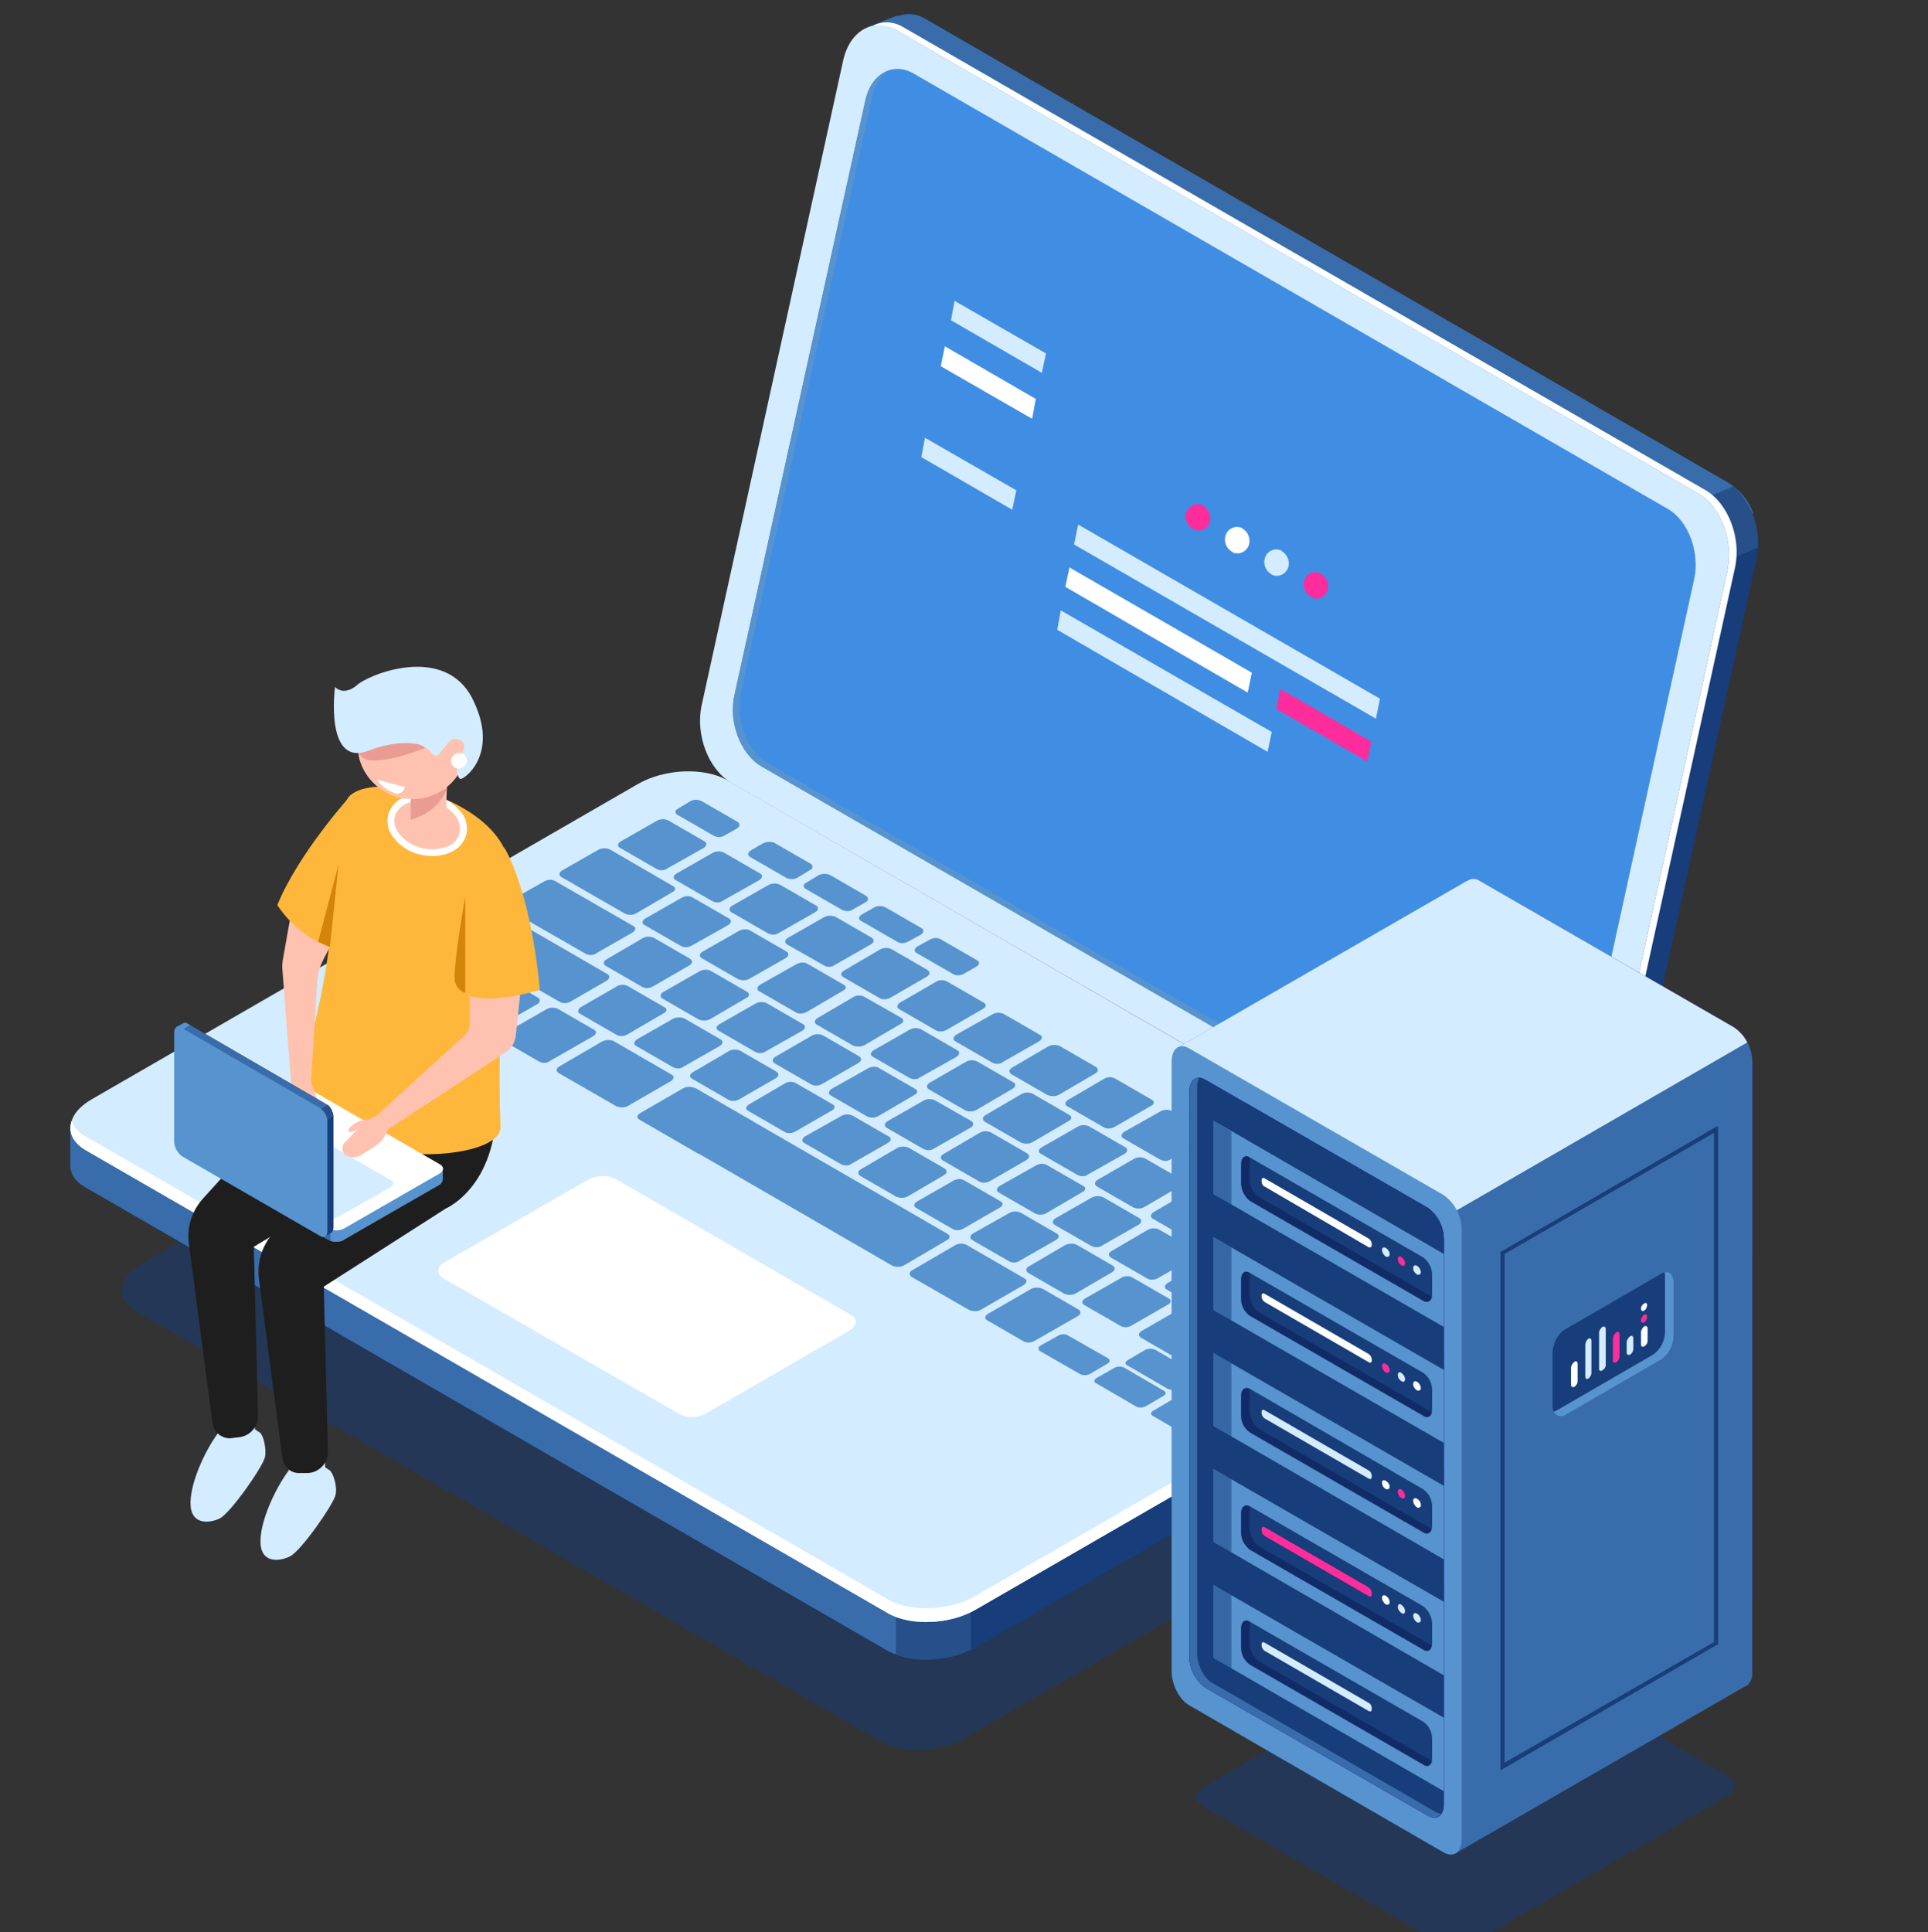 <?xml version="1.0" encoding="utf-8"?>
<!-- Generator: Adobe Illustrator 22.0.1, SVG Export Plug-In . SVG Version: 6.00 Build 0)  -->
<svg version="1.1" id="Capa_1" xmlns="http://www.w3.org/2000/svg" xmlns:xlink="http://www.w3.org/1999/xlink" x="0px" y="0px"
	 viewBox="0 0 377.5 378.3" style="enable-background:new 0 0 377.5 378.3;" xml:space="preserve">
<rect x="0" y="0" width="377.5" height="378.3" fill="#333333" stroke="none"/>
<style type="text/css">
	.st0{opacity:0;fill:#FFFFFF;}
	.st1{fill:#5793CE;}
	.st2{fill:#FFFFFF;}
	.st3{fill:#FF2C9C;}
	.st4{fill:#D4ECFF;}
	.st5{opacity:0.5;fill:#173D7A;enable-background:new    ;}
	.st6{fill:#173D7A;}
	.st7{fill:#396CAA;}
	.st8{fill:#274F89;}
	.st9{fill:#408DE4;}
	.st10{fill:#1E1E1E;}
	.st11{fill:#FEB73B;}
	.st12{fill:#FFC2B0;}
	.st13{fill:#EA9C92;}
	.st14{fill:#D38509;}
	.st15{fill:url(#SVGID_1_);}
	.st16{fill:url(#SVGID_2_);}
	.st17{fill:url(#SVGID_3_);}
	.st18{opacity:0.3;fill:#06033E;enable-background:new    ;}
</style>
<title>Wordpress</title>
<rect x="-10.1" y="2.9" class="st0" width="378.2" height="378.2"/>
<g>
	<path class="st1" d="M19.6,221.4l-5.8-0.8v7.4l0,0c-0.1,1.7,0.9,3.3,3,4.5l2.8,1.6V221.4z"/>
	<path class="st2" d="M272.1,336.5c0,0.5-0.4,0.6-0.8,0.4c-0.4-0.3-0.7-0.7-0.7-1.2c0-0.5,0.3-0.7,0.7-0.4
		C271.8,335.6,272.1,336,272.1,336.5z"/>
	<path class="st3" d="M275.1,338.3c0,0.4-0.3,0.6-0.7,0.4c-0.4-0.3-0.7-0.8-0.7-1.3c0-0.4,0.3-0.6,0.7-0.4
		C274.8,337.3,275.1,337.8,275.1,338.3z"/>
	<path class="st4" d="M278.2,340c0,0.3-0.2,0.5-0.5,0.5c-0.1,0-0.2,0-0.3-0.1c-0.4-0.3-0.7-0.7-0.7-1.2c0-0.5,0.3-0.7,0.7-0.4
		C277.9,339.1,278.2,339.5,278.2,340z"/>
	<g>
		<path class="st5" d="M172.7,341.1L26.6,256.7c-4.1-2.4-3.6-6.5,1.2-9.3l99.4-57.4c4.8-2.8,12-3.1,16.2-0.7l146.1,84.4
			c4.1,2.4,3.6,6.5-1.2,9.3l-99.5,57.4C184.1,343.2,176.8,343.5,172.7,341.1z"/>
		<path class="st6" d="M338.2,94.4l-157-90.7c-1.6-1-3.5-1.2-5.3-0.6h-0.4l-5.6,2.2l5.1,2.5V8l-27.8,126.3
			c-1.3,5.8,1.2,12.6,5.7,15.2l153.2,88.4l-0.5,6.5l6.2-2.4c2-0.9,3.7-3.1,4.4-6.3l27.7-126.1C345.2,103.7,342.7,96.9,338.2,94.4z"
			/>
		<path class="st7" d="M338.2,94.4l-157-90.7c-1.6-1-3.5-1.2-5.3-0.6h-0.4l-5.6,2.2l5.1,2.5V8l-19,86.5l76.8,59.9l110.5-53.9
			C342.4,98,340.6,95.8,338.2,94.4z"/>
		<path class="st8" d="M332.3,112.3l11.9-5.1c0.3-4.5-1.5-8.9-4.8-12l-18.9,8L332.3,112.3z"/>
		<path class="st4" d="M300.1,243.8l-157-90.6c-4.4-2.6-7-9.4-5.7-15.2l27.7-126.2c1.3-5.8,5.9-8.4,10.4-5.9l157,90.7
			c4.4,2.5,7,9.3,5.7,15.2l-27.7,126.1C309.2,243.7,304.5,246.4,300.1,243.8z"/>
		<path class="st2" d="M334,96L177,5.4c-1.9-1.2-4.2-1.4-6.2-0.3c1.6-0.3,3.3,0,4.7,0.8l157,90.7c4.4,2.5,7,9.3,5.7,15.2
			l-27.7,126.1c-0.5,2.6-2,4.8-4.2,6.2c2.6-0.6,4.8-3,5.7-6.7l27.7-126.2C341,105.4,338.4,98.6,334,96z"/>
		<path class="st2" d="M296.7,235.2L149,150c-4-2.4-6.4-8.6-5.2-13.9l25.6-116.3c1.1-5.3,5.4-7.8,9.5-5.4l147.6,85.2
			c4.1,2.3,6.4,8.6,5.2,13.9l-25.5,116.3C305,235.1,300.8,237.5,296.7,235.2z"/>
		<path class="st9" d="M296.7,235.2L149,150c-4-2.4-6.4-8.6-5.2-13.9l25.6-116.3c1.1-5.3,5.4-7.8,9.5-5.4l147.6,85.2
			c4.1,2.3,6.4,8.6,5.2,13.9l-25.5,116.3C305,235.1,300.8,237.5,296.7,235.2z"/>
		<path class="st1" d="M298,234.6l-147.7-85.2c-4-2.3-6.4-8.5-5.2-13.9l25.6-116.2c0.6-2.7,1.9-4.7,3.7-5.6c-2.4,0.6-4.3,2.7-5,6.1
			l-25.6,116.3c-1.2,5.3,1.2,11.5,5.2,13.9l147.7,85.2c1.8,1.1,4,1.1,5.8,0.2C301,235.7,299.4,235.5,298,234.6z"/>
		<path class="st6" d="M302.3,247.8l-21.5-2.9L142.3,165c-4.5-2.6-12.2-2.3-17.4,0.7l-98.1,56.6l-13-1.7v7.4l0,0
			c-0.1,1.7,0.9,3.3,3,4.5l157,90.7c4.4,2.5,12.2,2.2,17.3-0.7L298,260.7c2.9-1.6,4.4-3.8,4.3-5.8l0,0V247.8z"/>
		<path class="st7" d="M198.2,197.2l-9.9-5.7H80.1l-53.3,30.8l-13-1.7v7.4l0,0c-0.1,1.7,0.9,3.3,3,4.5l157,90.7
			c2.7,1.4,5.8,1.9,8.9,1.6L198.2,197.2z"/>
		<path class="st8" d="M175.4,323.9c4.8,1.6,10.1,1.3,14.7-0.9v-16.4h-14.7V323.9z"/>
		<path class="st4" d="M173.8,315.8l-157-90.6c-4.4-2.6-3.9-7.1,1.2-10l106.9-61.7c5.2-3,12.9-3.3,17.4-0.8l157,90.7
			c4.4,2.6,3.9,7-1.3,10l-106.9,61.7C186,318.1,178.2,318.4,173.8,315.8z"/>
		<path class="st2" d="M298,250.7l-106.9,61.7c-5.1,3-12.9,3.3-17.3,0.7l-157-90.6c-1.3-0.6-2.2-1.7-2.8-3c-0.7,2.1,0.2,4.2,2.8,5.7
			l157,90.6c4.4,2.6,12.2,2.3,17.3-0.7L298,253.4c3.5-2,4.8-4.7,4-7C301.3,248.3,299.8,249.8,298,250.7z"/>
		<path class="st1" d="M83.6,195.2l-7.1-4.1c-0.6-0.4-0.5-0.9,0.1-1.3l8.4-4.9c0.7-0.3,1.5-0.4,2.2-0.1l7.1,4.1
			c0.6,0.4,0.5,0.9-0.1,1.3l-8.4,4.9C85.1,195.5,84.3,195.5,83.6,195.2z"/>
		<path class="st1" d="M94.5,201.5l-7.1-4.1c-0.5-0.3-0.5-0.9,0.2-1.3l8.4-4.8c0.7-0.4,1.5-0.5,2.2-0.1l7.1,4.1
			c0.6,0.3,0.5,0.9-0.1,1.3l-8.4,4.8C96.1,201.8,95.3,201.8,94.5,201.5z"/>
		<path class="st1" d="M105.5,207.8l-7.1-4.1c-0.6-0.3-0.5-0.9,0.2-1.3l8.4-4.8c0.7-0.4,1.5-0.4,2.2-0.1l7.1,4.1
			c0.6,0.3,0.5,0.9-0.2,1.3l-8.4,4.8C107.1,208.2,106.2,208.2,105.5,207.8z"/>
		<path class="st1" d="M120.7,202.6l-7.1-4.1c-0.6-0.3-0.5-0.9,0.1-1.3l7.1-4.1c0.7-0.4,1.5-0.4,2.2,0l7.1,4.1
			c0.6,0.3,0.5,0.9-0.2,1.2l-7,4.1C122.2,202.9,121.4,203,120.7,202.6z"/>
		<path class="st1" d="M131.7,208.9l-7.1-4.1c-0.6-0.3-0.5-0.9,0.1-1.3l7-4c0.7-0.4,1.6-0.4,2.3-0.1l7.1,4.1
			c0.5,0.3,0.5,0.9-0.2,1.3l-7,4C133.3,209.3,132.4,209.3,131.7,208.9z"/>
		<path class="st1" d="M142.6,215.3l-7.1-4.1c-0.6-0.4-0.5-0.9,0.2-1.3l7-4.1c0.7-0.4,1.5-0.4,2.2-0.1l7.1,4.1
			c0.6,0.4,0.5,0.9-0.1,1.3l-7.1,4.1C144.1,215.6,143.3,215.7,142.6,215.3z"/>
		<path class="st1" d="M153.6,221.6l-7.1-4.1c-0.6-0.3-0.5-0.9,0.2-1.3l7-4.1c0.7-0.4,1.5-0.4,2.2,0l7.1,4.1
			c0.6,0.3,0.5,0.9-0.1,1.2l-7.1,4.1C155.1,221.9,154.3,222,153.6,221.6z"/>
		<path class="st1" d="M164.6,227.9l-7.1-4.1c-0.6-0.3-0.5-0.9,0.1-1.3l7.1-4c0.7-0.4,1.5-0.4,2.2-0.1l7.1,4.1
			c0.6,0.3,0.5,0.9-0.2,1.3l-7,4C166.2,228.3,165.3,228.3,164.6,227.9z"/>
		<path class="st1" d="M175.5,234.3l-7.1-4.1c-0.5-0.4-0.5-0.9,0.2-1.3l7-4.1c0.7-0.4,1.6-0.4,2.3-0.1l7.1,4.1
			c0.5,0.4,0.5,0.9-0.2,1.3l-7,4.1C177.1,234.6,176.3,234.6,175.5,234.3z"/>
		<path class="st1" d="M186.5,240.6l-7.1-4.1c-0.6-0.3-0.5-0.9,0.2-1.3l7-4c0.7-0.4,1.5-0.5,2.2-0.1l7.1,4.1
			c0.6,0.3,0.5,0.9-0.1,1.2l-7.1,4.1C188,240.9,187.2,241,186.5,240.6z"/>
		<path class="st1" d="M197.5,246.9l-7.1-4.1c-0.6-0.3-0.5-0.9,0.1-1.3l7.1-4c0.7-0.4,1.5-0.4,2.2-0.1l7.1,4.1
			c0.6,0.3,0.5,0.9-0.2,1.3l-7,4C199.1,247.3,198.2,247.3,197.5,246.9z"/>
		<path class="st1" d="M208.4,253.3l-7.1-4.1c-0.5-0.4-0.5-0.9,0.2-1.3l7-4.1c0.7-0.4,1.6-0.4,2.3-0.1l7.1,4.1
			c0.5,0.4,0.5,0.9-0.2,1.3l-7,4.1C210,253.6,209.2,253.6,208.4,253.3z"/>
		<path class="st1" d="M219.4,259.6l-7.1-4.1c-0.6-0.3-0.5-0.9,0.2-1.3l7-4c0.7-0.4,1.5-0.5,2.2-0.1l7.1,4.1
			c0.6,0.3,0.5,0.9-0.1,1.2l-7.1,4.1C220.9,259.9,220.1,260,219.4,259.6z"/>
		<path class="st1" d="M136.8,199.6l-7.1-4.1c-0.5-0.3-0.5-0.9,0.2-1.3l7-4c0.7-0.4,1.6-0.5,2.3-0.1l7.1,4.1
			c0.5,0.3,0.5,0.9-0.2,1.2l-7,4.1C138.4,199.9,137.6,199.9,136.8,199.6z"/>
		<path class="st1" d="M125.7,193.2l-7.1-4.1c-0.6-0.4-0.5-0.9,0.2-1.3l7-4.1c0.7-0.4,1.5-0.4,2.2-0.1l7.1,4.1
			c0.6,0.4,0.5,0.9-0.1,1.3l-7.1,4.1C127.2,193.5,126.4,193.6,125.7,193.2z"/>
		<path class="st1" d="M114.6,186.7l-15.3-8.8c-0.6-0.3-0.5-0.9,0.1-1.3l7.1-4c0.7-0.4,1.5-0.5,2.2-0.1l15.3,8.8
			c0.6,0.3,0.5,0.9-0.2,1.3l-7,4C116.2,187.1,115.3,187.1,114.6,186.7z"/>
		<path class="st1" d="M122.4,178.9l-12.5-7.2c-0.5-0.3-0.5-0.9,0.2-1.3l7-4c0.7-0.4,1.6-0.4,2.3-0.1l12.4,7.2
			c0.6,0.3,0.5,0.9-0.2,1.2l-7,4.1C123.9,179.2,123.1,179.2,122.4,178.9z"/>
		<path class="st1" d="M147.8,205.9l-7.1-4.1c-0.6-0.3-0.5-0.9,0.2-1.3l7-4c0.7-0.4,1.5-0.4,2.2-0.1l7.1,4.1
			c0.6,0.3,0.5,0.9-0.1,1.3l-7.1,4C149.4,206.3,148.5,206.3,147.8,205.9z"/>
		<path class="st1" d="M158.8,212.3l-7.1-4.1c-0.6-0.4-0.5-0.9,0.1-1.3l7.1-4.1c0.7-0.4,1.5-0.4,2.2-0.1l7.1,4.1
			c0.6,0.4,0.5,0.9-0.1,1.3l-7.1,4.1C160.3,212.6,159.5,212.7,158.8,212.3z"/>
		<path class="st1" d="M169.8,218.6l-7.1-4.1c-0.6-0.3-0.5-0.9,0.1-1.3l7.1-4c0.7-0.4,1.5-0.5,2.2-0.1l7.1,4.1
			c0.6,0.3,0.5,0.9-0.2,1.2l-7,4.1C171.3,218.9,170.5,218.9,169.8,218.6z"/>
		<path class="st1" d="M180.7,224.9l-7.1-4.1c-0.5-0.3-0.5-0.9,0.2-1.3l7-4c0.7-0.4,1.5-0.4,2.2-0.1l7.2,4.1
			c0.5,0.3,0.5,0.9-0.2,1.3l-7,4C182.3,225.3,181.5,225.3,180.7,224.9z"/>
		<path class="st1" d="M191.7,231.3l-7.1-4.1c-0.6-0.4-0.5-0.9,0.2-1.3l7-4.1c0.7-0.4,1.5-0.4,2.2-0.1l7.1,4.1
			c0.6,0.4,0.5,0.9-0.1,1.3l-7.1,4.1C193.2,231.6,192.4,231.7,191.7,231.3z"/>
		<path class="st1" d="M202.7,237.6l-7.1-4.1c-0.6-0.3-0.5-0.9,0.1-1.3l7.1-4c0.7-0.4,1.5-0.5,2.2-0.1l7.1,4.1
			c0.6,0.3,0.5,0.9-0.2,1.2l-7,4.1C204.2,237.9,203.4,237.9,202.7,237.6z"/>
		<path class="st1" d="M213.6,243.9l-7.1-4.1c-0.5-0.3-0.5-0.9,0.2-1.3l7-4c0.7-0.4,1.6-0.4,2.3-0.1l7.1,4.1
			c0.5,0.3,0.5,0.9-0.2,1.3l-7,4C215.2,244.3,214.4,244.3,213.6,243.9z"/>
		<path class="st1" d="M224.6,250.3l-7.1-4.1c-0.6-0.4-0.5-0.9,0.2-1.3l7-4.1c0.7-0.4,1.5-0.4,2.2-0.1l7.1,4.1
			c0.6,0.4,0.5,0.9-0.1,1.3l-7.1,4.1C226.1,250.6,225.3,250.7,224.6,250.3z"/>
		<path class="st1" d="M235.6,256.6l-7.1-4.1c-0.6-0.3-0.5-0.9,0.1-1.3l7.1-4c0.7-0.4,1.5-0.5,2.2-0.1l7.1,4.1
			c0.6,0.3,0.5,0.9-0.2,1.2l-7,4.1C237.1,256.9,236.3,256.9,235.6,256.6z"/>
		<path class="st1" d="M255.1,267.9l-15.5-9c-0.6-0.3-0.5-0.9,0.1-1.3l7.1-4c0.7-0.4,1.5-0.5,2.2-0.1l15.5,8.9
			c0.6,0.4,0.5,0.9-0.2,1.3l-7,4.1C256.6,268.2,255.8,268.2,255.1,267.9z"/>
		<path class="st1" d="M276.4,255.5l-13-7.5c-0.6-0.4-0.5-0.9,0.1-1.3l7.1-4.1c0.7-0.4,1.5-0.4,2.2-0.1l13.1,7.6
			c0.5,0.3,0.5,0.9-0.2,1.3l-7,4C278,255.9,277.2,255.9,276.4,255.5z"/>
		<path class="st1" d="M167,204.7l-7.1-4.1c-0.5-0.3-0.5-0.9,0.2-1.3l7-4.1c0.7-0.4,1.5-0.4,2.2,0l7.2,4.1c0.5,0.3,0.5,0.9-0.2,1.2
			l-7,4.1C168.6,205,167.8,205,167,204.7z"/>
		<path class="st1" d="M155.8,198.2l-7.1-4.1c-0.6-0.3-0.5-0.9,0.1-1.3l7.1-4c0.7-0.4,1.5-0.5,2.2-0.1l7.1,4.1
			c0.6,0.3,0.5,0.9-0.2,1.2l-7,4.1C157.3,198.5,156.5,198.6,155.8,198.2z"/>
		<path class="st1" d="M144.5,191.7l-7.1-4.1c-0.5-0.3-0.5-0.9,0.2-1.3l7-4c0.7-0.4,1.6-0.5,2.3-0.1l7.1,4.1
			c0.5,0.3,0.5,0.9-0.2,1.3l-7,4C146.1,192,145.3,192,144.5,191.7z"/>
		<path class="st1" d="M133.3,185.2l-7.1-4.1c-0.6-0.3-0.5-0.9,0.2-1.3l7-4c0.7-0.4,1.5-0.5,2.2-0.1l7.1,4.1
			c0.6,0.3,0.5,0.9-0.1,1.3l-7.1,4C134.8,185.5,134,185.6,133.3,185.2z"/>
		<path class="st1" d="M178,211l-7.1-4.1c-0.6-0.3-0.5-0.9,0.2-1.3l7-4c0.7-0.4,1.5-0.4,2.2-0.1l7.1,4.1c0.6,0.3,0.5,0.9-0.1,1.3
			l-7.1,4C179.6,211.4,178.7,211.4,178,211z"/>
		<path class="st1" d="M189,217.4l-7.1-4.1c-0.6-0.4-0.5-0.9,0.1-1.3l7.1-4.1c0.7-0.4,1.5-0.4,2.2-0.1l7.1,4.1
			c0.6,0.3,0.5,0.9-0.2,1.3l-7,4.1C190.5,217.7,189.7,217.7,189,217.4z"/>
		<path class="st1" d="M199.9,223.7l-7.1-4.1c-0.5-0.3-0.5-0.9,0.2-1.3l7-4.1c0.7-0.4,1.6-0.4,2.3,0l7.1,4.1
			c0.5,0.3,0.5,0.9-0.2,1.2l-7,4.1C201.5,224,200.7,224,199.9,223.7z"/>
		<path class="st1" d="M210.9,230l-7.1-4.1c-0.6-0.3-0.5-0.9,0.2-1.3l7-4c0.7-0.4,1.5-0.4,2.2-0.1l7.1,4.1c0.6,0.3,0.5,0.9-0.1,1.3
			l-7.1,4C212.5,230.4,211.6,230.4,210.9,230z"/>
		<path class="st1" d="M221.9,236.4l-7.1-4.1c-0.6-0.4-0.5-0.9,0.1-1.3l7.1-4.1c0.7-0.4,1.5-0.4,2.2-0.1l7.1,4.1
			c0.6,0.4,0.5,0.9-0.2,1.3l-7,4.1C223.4,236.7,222.6,236.7,221.9,236.4z"/>
		<path class="st1" d="M232.8,242.7l-7.1-4.1c-0.5-0.3-0.5-0.9,0.2-1.3l7-4.1c0.7-0.4,1.6-0.4,2.3,0l7.1,4.1
			c0.5,0.3,0.5,0.9-0.2,1.2l-7,4.1C234.4,243,233.6,243,232.8,242.7z"/>
		<path class="st1" d="M243.8,249l-7.1-4.1c-0.6-0.3-0.5-0.9,0.2-1.3l7-4c0.7-0.4,1.5-0.4,2.2-0.1l7.1,4.1c0.6,0.3,0.5,0.9-0.1,1.3
			l-7.1,4C245.4,249.4,244.5,249.4,243.8,249z"/>
		<path class="st1" d="M254.8,255.4l-7.1-4.1c-0.6-0.4-0.5-0.9,0.1-1.3l7.1-4.1c0.7-0.4,1.5-0.4,2.2-0.1l7.1,4.1
			c0.6,0.4,0.5,0.9-0.1,1.3l-7.1,4.1C256.3,255.7,255.5,255.8,254.8,255.4z"/>
		<path class="st1" d="M265.8,261.7l-7.1-4.1c-0.6-0.3-0.5-0.9,0.1-1.3l7.1-4.1c0.7-0.4,1.5-0.4,2.2,0l7.1,4.1
			c0.6,0.3,0.5,0.9-0.2,1.2l-7,4.1C267.3,262,266.5,262,265.8,261.7z"/>
		<path class="st1" d="M161.3,189l-7.2-4.1c-0.5-0.3-0.5-0.9,0.2-1.3l7-4c0.7-0.4,1.6-0.4,2.3-0.1l7.1,4.1c0.5,0.3,0.5,0.9-0.2,1.3
			l-7,4C162.9,189.4,162,189.4,161.3,189z"/>
		<path class="st1" d="M150.3,182.7l-7.1-4.1c-0.5-0.3-0.5-0.9,0.2-1.3l7-4c0.7-0.4,1.6-0.4,2.3-0.1l7.1,4.1
			c0.5,0.3,0.5,0.9-0.2,1.3l-7,4C151.9,183.1,151.1,183.1,150.3,182.7z"/>
		<path class="st1" d="M139.4,176.4l-7.1-4.1c-0.6-0.3-0.5-0.9,0.2-1.3l7-4c0.7-0.4,1.5-0.4,2.2-0.1l7.1,4.1
			c0.6,0.3,0.5,0.9-0.1,1.3l-7.1,4C141,176.8,140.1,176.8,139.4,176.4z"/>
		<path class="st1" d="M128.5,170.1l-7.1-4.1c-0.6-0.3-0.5-0.9,0.2-1.3l7-4c0.7-0.4,1.5-0.4,2.2-0.1l7.1,4.1
			c0.6,0.3,0.5,0.9-0.1,1.3l-7.1,4C130.1,170.5,129.2,170.5,128.5,170.1z"/>
		<path class="st1" d="M139.7,163.6l-7.1-4.1c-0.5-0.3-0.5-0.9,0.2-1.2l2.3-1.4c0.7-0.4,1.5-0.4,2.2-0.1l7.1,4.1
			c0.6,0.4,0.5,0.9-0.1,1.3l-2.3,1.3C141.3,164,140.5,164,139.7,163.6z"/>
		<path class="st1" d="M154,171.9l-7.1-4.1c-0.6-0.4-0.5-0.9,0.1-1.3l2.4-1.4c0.7-0.3,1.5-0.4,2.2-0.1l7.1,4.1
			c0.6,0.4,0.5,1-0.2,1.3l-2.3,1.4C155.5,172.2,154.7,172.2,154,171.9z"/>
		<path class="st1" d="M164.8,178.1l-7.1-4.1c-0.5-0.3-0.5-0.9,0.2-1.2l2.3-1.4c0.7-0.4,1.6-0.4,2.3-0.1l7.1,4.1
			c0.5,0.4,0.5,0.9-0.2,1.3l-2.3,1.3C166.4,178.5,165.6,178.5,164.8,178.1z"/>
		<path class="st1" d="M175.7,184.4l-7.1-4.1c-0.6-0.3-0.5-0.9,0.2-1.3l2.3-1.3c0.7-0.4,1.5-0.4,2.2-0.1l7.1,4.1
			c0.6,0.3,0.5,0.9-0.1,1.3l-2.4,1.3C177.2,184.7,176.4,184.8,175.7,184.4z"/>
		<path class="st1" d="M186.6,190.7l-7.1-4.1c-0.6-0.3-0.5-0.9,0.1-1.3l2.4-1.3c0.7-0.4,1.5-0.5,2.2-0.1l7.1,4.1
			c0.6,0.3,0.5,0.9-0.2,1.3l-2.3,1.3C188.1,191,187.3,191.1,186.6,190.7z"/>
		<path class="st1" d="M247.3,225.7l-7.1-4.1c-0.6-0.3-0.5-0.9,0.1-1.3l2.4-1.3c0.7-0.4,1.5-0.4,2.2-0.1l7.1,4.1
			c0.6,0.3,0.5,0.9-0.2,1.3l-2.3,1.3C248.9,226.1,248,226.1,247.3,225.7z"/>
		<path class="st1" d="M258.1,232l-7.1-4.1c-0.5-0.3-0.5-0.9,0.2-1.3l2.3-1.3c0.7-0.4,1.5-0.4,2.2-0.1l7.2,4.1
			c0.5,0.3,0.5,0.9-0.2,1.3l-2.3,1.3C259.7,232.3,258.9,232.3,258.1,232z"/>
		<path class="st1" d="M269,238.3l-7.1-4.1c-0.6-0.3-0.5-0.9,0.2-1.3l2.3-1.3c0.7-0.4,1.5-0.5,2.2-0.1l7.1,4.1
			c0.6,0.3,0.5,0.9-0.1,1.2l-2.4,1.4C270.5,238.6,269.7,238.7,269,238.3z"/>
		<path class="st1" d="M279.9,244.6l-7.1-4.1c-0.6-0.4-0.5-0.9,0.1-1.3l2.4-1.4c0.7-0.4,1.5-0.4,2.2-0.1l7.1,4.1
			c0.6,0.4,0.5,0.9-0.2,1.3l-2.3,1.4C281.4,244.9,280.6,244.9,279.9,244.6z"/>
		<path class="st1" d="M172.2,195.4l-7.1-4.1c-0.6-0.4-0.5-0.9,0.2-1.3l7-4.1c0.7-0.4,1.5-0.4,2.2-0.1l7.1,4.1
			c0.6,0.4,0.5,0.9-0.1,1.3l-7.1,4.1C173.7,195.7,172.9,195.8,172.2,195.4z"/>
		<path class="st1" d="M183.2,201.7l-7.1-4.1c-0.6-0.3-0.5-0.9,0.1-1.3l7.1-4.1c0.7-0.4,1.5-0.4,2.2,0l7.1,4.1
			c0.6,0.3,0.5,0.9-0.1,1.2l-7.1,4.1C184.7,202,183.9,202.1,183.2,201.7z"/>
		<path class="st1" d="M194.2,208l-7.1-4.1c-0.6-0.3-0.5-0.9,0.1-1.3l7.1-4c0.7-0.4,1.5-0.4,2.2-0.1l7.1,4.1
			c0.6,0.3,0.5,0.9-0.2,1.3l-7,4C195.8,208.4,194.9,208.4,194.2,208z"/>
		<path class="st1" d="M205.1,214.4l-7.1-4.1c-0.5-0.4-0.5-0.9,0.2-1.3l7-4.1c0.7-0.4,1.6-0.4,2.3-0.1l7.1,4.1
			c0.5,0.4,0.5,0.9-0.2,1.3l-7,4.1C206.7,214.7,205.9,214.7,205.1,214.4z"/>
		<path class="st1" d="M216.1,220.7l-7.1-4.1c-0.6-0.3-0.5-0.9,0.2-1.3l7-4.1c0.7-0.4,1.5-0.4,2.2,0l7.1,4.1
			c0.6,0.3,0.5,0.9-0.1,1.2l-7.1,4.1C217.6,221,216.8,221.1,216.1,220.7z"/>
		<path class="st1" d="M227.1,227l-7.1-4.1c-0.6-0.3-0.5-0.9,0.1-1.3l7.1-4c0.7-0.4,1.5-0.4,2.2-0.1l7.1,4.1
			c0.6,0.3,0.5,0.9-0.2,1.3l-7,4C228.7,227.4,227.8,227.4,227.1,227z"/>
		<path class="st1" d="M238,233.4l-7.1-4.1c-0.5-0.4-0.5-0.9,0.2-1.3l7-4.1c0.7-0.4,1.6-0.4,2.3-0.1l7.1,4.1
			c0.5,0.4,0.5,0.9-0.2,1.3l-7,4.1C239.6,233.7,238.8,233.7,238,233.4z"/>
		<path class="st1" d="M249,239.7l-7.1-4.1c-0.6-0.3-0.5-0.9,0.2-1.3l7-4.1c0.7-0.4,1.5-0.4,2.2,0l7.1,4.1c0.6,0.3,0.5,0.9-0.1,1.2
			l-7.1,4.1C250.5,240,249.7,240.1,249,239.7z"/>
		<path class="st1" d="M260,246l-7.1-4.1c-0.6-0.3-0.5-0.9,0.1-1.3l7.1-4c0.7-0.4,1.5-0.4,2.2-0.1l7.1,4.1c0.6,0.3,0.5,0.9-0.2,1.3
			l-7,4C261.6,246.4,260.7,246.4,260,246z"/>
		<path class="st1" d="M109.5,196.1l-20.9-12c-0.6-0.4-0.5-0.9,0.1-1.3l7.1-4.1c0.7-0.4,1.5-0.4,2.2-0.1l20.9,12.1
			c0.6,0.3,0.5,0.9-0.1,1.3l-7.1,4.1C111,196.5,110.2,196.5,109.5,196.1z"/>
		<path class="st1" d="M244.3,274l-20.9-12.1c-0.6-0.4-0.5-0.9,0.1-1.3l7.1-4.1c0.7-0.4,1.5-0.4,2.2-0.1l20.9,12.1
			c0.6,0.3,0.5,0.9-0.2,1.3l-7,4.1C245.8,274.3,245,274.3,244.3,274z"/>
		<path class="st1" d="M200.4,262.6l-7.1-4.1c-0.6-0.3-0.5-0.9,0.2-1.3l8.3-4.8c0.7-0.4,1.6-0.4,2.3-0.1l7.1,4.1
			c0.5,0.3,0.5,0.9-0.2,1.3l-8.4,4.8C201.9,262.9,201.1,263,200.4,262.6z"/>
		<path class="st1" d="M120.7,216.6l-11.3-6.5c-0.6-0.4-0.5-0.9,0.1-1.3l8.4-4.9c0.7-0.3,1.5-0.4,2.2-0.1l11.4,6.6
			c0.6,0.3,0.5,0.9-0.2,1.3l-8.3,4.8C122.3,216.9,121.5,216.9,120.7,216.6z"/>
		<path class="st1" d="M189.8,256.5l-11.3-6.5c-0.3-0.2-0.5-0.6-0.3-0.9c0.1-0.2,0.2-0.3,0.4-0.4l8.4-4.9c0.7-0.4,1.5-0.4,2.2-0.1
			l11.4,6.6c0.6,0.3,0.5,0.9-0.2,1.3l-8.3,4.8C191.4,256.8,190.6,256.8,189.8,256.5z"/>
		<path class="st1" d="M136.6,225.8l-11.4-6.6c-0.6-0.3-0.5-0.9,0.2-1.3l8.3-4.8c0.7-0.4,1.6-0.4,2.3-0.1l11.3,6.5
			c0.6,0.4,0.5,0.9-0.1,1.3l-8.4,4.9C138.1,226.1,137.3,226.1,136.6,225.8z"/>
		<path class="st1" d="M136.1,213l49.3,28.5c0.7,0.4,0.7,1,0,1.3l-8.5,5c-0.7,0.3-1.5,0.3-2.2,0l-49.4-28.6L136.1,213z"/>
		<path class="st1" d="M231.1,274.1l7.9,4.6c0.4,0.2,0.4,0.7-0.2,1l-3.4,2c-0.6,0.3-1.2,0.3-1.8,0.1l-7.9-4.6
			c-0.5-0.3-0.4-0.7,0.1-1l3.4-2C229.8,273.9,230.5,273.9,231.1,274.1z"/>
		<path class="st1" d="M220,267.7l7.9,4.6c0.5,0.3,0.4,0.7-0.1,1l-3.4,2c-0.6,0.3-1.3,0.4-1.9,0.1l-7.9-4.6c-0.5-0.2-0.4-0.7,0.1-1
			l3.5-2C218.8,267.5,219.4,267.5,220,267.7z"/>
		<path class="st1" d="M209,261.4l7.9,4.5c0.5,0.3,0.5,0.8-0.1,1.1l-3.4,2c-0.6,0.3-1.2,0.3-1.8,0.1l-8-4.6
			c-0.4-0.3-0.4-0.8,0.2-1.1l3.4-1.9C207.7,261.2,208.4,261.1,209,261.4z"/>
		<path class="st1" d="M226.1,264.2l7.9,4.6c0.4,0.3,0.4,0.7-0.2,1l-3.4,2c-0.5,0.3-1.2,0.4-1.8,0.1l-7.9-4.6
			c-0.5-0.2-0.4-0.7,0.1-1l3.4-2C224.8,264,225.5,264,226.1,264.2z"/>
		<polygon class="st4" points="269.4,140.7 210.3,106.6 211.1,102.7 270.2,136.8 		"/>
		<polygon class="st4" points="248.2,147.2 207,123.3 207.7,119.5 249,143.3 		"/>
		<polygon class="st2" points="244.3,135.6 208.6,114.9 209.4,111.1 245.1,131.7 		"/>
		<polygon class="st3" points="267.7,149.1 249.9,138.8 250.7,134.9 268.5,145.2 		"/>
		<polygon class="st4" points="204,73 186.2,62.7 186.9,58.9 204.8,69.2 		"/>
		<polygon class="st2" points="202.1,82 184.2,71.7 185,67.8 202.8,78.1 		"/>
		<polygon class="st4" points="289.6,205.8 271.8,195.5 272.6,191.7 290.4,202 		"/>
		<polygon class="st4" points="198.2,99.8 180.4,89.5 181.1,85.7 199,96 		"/>
		<path class="st3" d="M236.8,102.5c-0.5,1.2-1.9,1.7-3,1.1c-0.1,0-0.2-0.1-0.3-0.1c-1.2-0.7-1.7-2.2-1.1-3.5
			c0.6-1.1,1.9-1.6,3.1-1.1c0,0,0.1,0,0.1,0.1C236.8,99.8,237.3,101.2,236.8,102.5z"/>
		<path class="st2" d="M244.4,107c-0.5,1.1-1.8,1.6-2.9,1.2c-0.1,0-0.2-0.1-0.3-0.2c-1.2-0.7-1.7-2.2-1.1-3.5
			c0.5-1.1,1.8-1.6,2.9-1.2c0.1,0,0.2,0.1,0.3,0.2C244.5,104.2,245,105.8,244.4,107z"/>
		<path class="st4" d="M252.1,111.4c-0.5,1.1-1.8,1.6-2.9,1.2c-0.1,0-0.2-0.1-0.3-0.2c-1.2-0.7-1.7-2.2-1.1-3.5
			c0.5-1.1,1.8-1.6,2.9-1.2c0.1,0,0.2,0.1,0.3,0.2C252.2,108.7,252.7,110.2,252.1,111.4z"/>
		<path class="st3" d="M259.8,115.9c-0.5,1.1-1.8,1.6-2.9,1.1c-0.1,0-0.2-0.1-0.3-0.2c-1.2-0.7-1.7-2.2-1.1-3.5
			c0.5-1.1,1.8-1.6,2.9-1.1c0.1,0,0.2,0.1,0.3,0.2C259.9,113.1,260.4,114.7,259.8,115.9z"/>
		<path class="st4" d="M62.8,286.7c0,0-3.8-1.9-6.1,1s-5.6,9.4-5.7,13.9s3.6,4.2,5.8,3.1s8.5-10.2,8.9-12s-0.5-4.3-1.1-4.8
			L62.8,286.7z"/>
		<path class="st4" d="M63.6,285.8l0.2,3.9c0,0.8-0.4,1.6-1.1,2c-0.9,0.5-1.9,0.7-2.9,0.5c-2.8-0.5-3.1-1.3-3.3-5.2
			S63.6,285.8,63.6,285.8z"/>
		<path class="st4" d="M49.1,279.3c0,0-3.8-1.9-6.1,0.9s-5.6,9.4-5.7,13.9s3.6,4.2,5.7,3.2s8.6-10.3,8.9-12.1s-0.4-4.3-1-4.7
			L49.1,279.3z"/>
		<path class="st4" d="M49.9,278.4v3.8c0.1,0.9-0.3,1.7-1.1,2.1c-0.9,0.4-1.8,0.6-2.8,0.4c-2.9-0.4-3.1-1.3-3.3-5.1
			S49.9,278.4,49.9,278.4z"/>
		<path class="st10" d="M83.3,207c-1.1-18-19.5,2.7-19.5,2.7l-12.7,12.4l-11.3,12.5c-2.2,2.4-3.3,5.7-2.8,9l4.6,35
			c0.2,1.7,1.7,3,3.4,3l1.7-0.2c2.3-0.2,4-2.2,3.8-4.5l-0.8-32.8l23.8-14.4C73.5,229.7,84.4,225.1,83.3,207z"/>
		<path class="st10" d="M97.1,213.9c-1.2-18-19.6,2.7-19.6,2.7l-12.6,12.3l-11.4,12.5c-2.2,2.5-3.2,5.7-2.8,9l4.6,35.1
			c0.2,1.7,1.7,3,3.4,2.9h1.7c2.3-0.2,4-2.2,3.8-4.5l-0.8-32l23.9-15.3C87.3,236.6,98.2,232,97.1,213.9z"/>
		<path class="st11" d="M86.1,156c14,5.7,13.7,14,13.7,14s-2.7,30.3-1.8,50.6c0.4,8.4-44.9,9.1-38.2-13.5c8-26.6,5-48.2,8.8-51.4
			S82.5,154.5,86.1,156z"/>
		<path class="st12" d="M90.6,163.3c-0.7,2.8-4.4,4.3-8.3,3.3s-6.4-4.1-5.6-6.9s4.4-4.4,8.3-3.4S91.4,160.4,90.6,163.3z"/>
		<path class="st2" d="M84.7,167.6c-0.8,0-1.7-0.1-2.5-0.3c-1.9-0.4-3.6-1.5-4.9-3c-1.2-1.3-1.7-3.1-1.3-4.8c0.5-1.7,1.8-3,3.4-3.5
			c3.8-1.4,8-0.3,10.6,2.7c1.2,1.2,1.7,3,1.3,4.7c-0.5,1.7-1.7,3-3.4,3.6C86.9,167.4,85.8,167.6,84.7,167.6z M82.6,156.7
			c-0.9,0-1.8,0.2-2.7,0.5c-1.2,0.4-2.2,1.4-2.6,2.6c-0.3,1.3,0.1,2.6,1,3.6c1.1,1.3,2.6,2.2,4.2,2.6c1.6,0.4,3.3,0.3,4.9-0.2
			c1.3-0.4,2.2-1.4,2.6-2.7l0,0c0.2-1.3-0.1-2.6-1-3.6c-1.1-1.3-2.6-2.1-4.2-2.5C84.1,156.8,83.4,156.7,82.6,156.7z"/>
		<path class="st12" d="M80.5,155.3c0,0,0.2,0.6-0.1,5c-0.1,1.4,4.8,2.7,6.1,1.4s0.7-2.5,1-7.3S80.5,155.3,80.5,155.3z"/>
		<path class="st13" d="M87.5,154.4c0,0-1.2,4.4-7.1,6.1v-4L87.5,154.4z"/>
		<path class="st12" d="M91.3,143.3c1.3,5.8-2.4,11.6-8.2,12.9c-5.5,1.2-11.1-2-12.7-7.5c-1.5-5.8,2-11.7,7.8-13.2
			C84,134.1,89.8,137.6,91.3,143.3z"/>
		<path class="st13" d="M83.3,146.4c0,0-5.9,2.5-10,2.5s-3.2-3.4-3.2-3.4l12.2-1.7L83.3,146.4z"/>
		<path class="st4" d="M72.1,147c0,0,5.1-2.2,9.7-1.3c1.1,0.3,2,0.9,2.7,1.7c0.2,0.3,0.5,0.5,0.8,0.6c0.8,0.2,2.2-3.2,3.7-3.3
			s2.6,1.1,1.3,3.1s-0.8,4.4-0.2,4.7s7.9-4.8,2.4-15.7s-20.6-4.7-22.8-2.5c0,0-2.3,2-4.1,0.2C65.6,134.5,63.5,150.2,72.1,147z"/>
		<path class="st12" d="M92,192.2v8.1c0,1-0.4,1.9-1.1,2.5l-16.8,15.3l1.9,3l23.2-15.2c1-0.8,1.7-1.9,1.8-3.2l1.6-15.2L92,192.2z"/>
		<path class="st11" d="M98.7,165.9c0,0,5.1,7.7,7,27.9c0,0-8.8,2.8-13.7,1.2S98.7,165.9,98.7,165.9z"/>
		<path class="st14" d="M91.1,175.6c0,0-2,10.7-2.1,15.7c-0.1,1.4,0.8,2.7,2.1,3.1l0,0V175.6z"/>
		<path class="st1" d="M86.7,228.8l-3.7-0.5l-24-13.9c-1-0.4-2.1-0.3-3,0.2l-17,9.8l-2.3-0.3v2.2l0,0c0,0.3,0.2,0.6,0.5,0.8
			l27.2,15.7c1,0.5,2.1,0.4,3-0.1L86,232c0.4-0.2,0.6-0.6,0.7-1l0,0L86.7,228.8z"/>
		<path class="st7" d="M68.7,220l-1.7-0.9H48.2l-9.2,5.3l-2.3-0.3v2.2l0,0c0,0.3,0.2,0.6,0.5,0.8l27.2,15.7c0.5,0.3,1,0.4,1.6,0.3
			L68.7,220z"/>
		<path class="st1" d="M37.7,224.2h-1v2.2l0,0c0,0.3,0.2,0.6,0.5,0.8l0.5,0.3V224.2z"/>
		<path class="st1" d="M64.7,242.9c0.8,0.3,1.8,0.3,2.6-0.1V239h-2.6V242.9z"/>
		<path class="st2" d="M64.4,240.6l-27.2-15.7c-0.7-0.5-0.6-1.2,0.3-1.8L56,212.5c0.9-0.6,2-0.6,3-0.2L86.2,228
			c0.8,0.5,0.7,1.3-0.2,1.8l-18.6,10.7C66.5,241,65.4,241,64.4,240.6z"/>
		<path class="st4" d="M64,238.2l-22.6-13.1c-0.7-0.3-0.6-1,0.1-1.4l10-5.6c0.8-0.4,1.7-0.4,2.5-0.1l22.6,13.1
			c0.6,0.3,0.5,1-0.2,1.4l-9.9,5.6C65.7,238.6,64.8,238.6,64,238.2z"/>
		<path class="st12" d="M57,211.9l-0.2,1.9c-0.3,1.6-0.2,3.2,0.1,4.8l0.3,1.7c0.2,0.9,1,1.6,1.9,1.8l0,0c0.7,0.1,1.4-0.4,1.5-1.1
			c0,0,0,0,0,0l0.4-4c0,0,1.1,1.3,1.5,1.3s-0.5-4-1.6-6.3S57,211.9,57,211.9z"/>
		<path class="st12" d="M66.3,182.1l-3,5.8c-0.7,1.4-1.1,2.9-1.2,4.4L60.9,212H57l-1.7-22.1c-0.1-0.7,0-1.4,0.1-2.1l2-11.3
			L66.3,182.1z"/>
		<path class="st6" d="M63.5,242.1l-2.3-3l-23.9-13.9c-0.9-0.6-1.4-1.6-1.4-2.6v-19.7l-1.4-1.8l1.3-0.7l0,0c0.3-0.2,0.6-0.2,0.9,0
			l27.2,15.8c0.9,0.6,1.4,1.6,1.4,2.6v21.4c0,0.5-0.1,0.9-0.5,1.2l0,0L63.5,242.1z"/>
		<path class="st7" d="M46.9,230.8l-1.7-1l-9.3-16.2v-10.7l-1.4-1.8l1.3-0.7l0,0c0.3-0.2,0.6-0.2,0.9,0l27.2,15.8
			c0.5,0.3,0.8,0.7,1.1,1.2L46.9,230.8z"/>
		<path class="st1" d="M35.1,201.9l-0.6-0.8l1.3-0.7l0,0c0.3-0.2,0.6-0.2,0.9,0l0.5,0.3L35.1,201.9z"/>
		<path class="st8" d="M64.2,216.3c0.6,0.6,1,1.4,1.1,2.3l-2.6,1.6l-1.3-2.2L64.2,216.3z"/>
		<path class="st1" d="M62.6,216.9l-27.1-15.7c-0.8-0.5-1.4,0-1.4,1v21.4c0.1,1.1,0.6,2,1.4,2.7L62.7,242c0.8,0.5,1.4,0,1.4-1v-21.4
			C64.1,218.5,63.5,217.5,62.6,216.9z"/>
		<path class="st12" d="M76,221.1l-0.4,0.9c-0.5,1-1.3,1.9-2.3,2.5l-2.7,1.7c-0.9,0.5-1.9,0.5-2.8,0h-0.1c-0.7-0.6-0.9-1.6-0.3-2.4
			c0,0,0.1-0.1,0.1-0.1l2.8-2.9c0,0-1.5,1.2-2,0.7s1.5-2.1,3-2.2c1-0.1,2-0.5,2.8-1.2L76,221.1z"/>
		<path class="st11" d="M68.8,155.6c0,0-10.3,11.3-14.5,21.6c2.9,4.4,7.2,7.5,12.2,8.9C75.2,188.6,68.8,155.6,68.8,155.6z"/>
		<path class="st14" d="M64.6,185.4l1.7-16.2l-4,15.2L64.6,185.4z"/>
		<path class="st2" d="M76.6,153.4l-2.8-0.8c0.8,1.2,1.9,2.1,3.3,2.6c0.7,0.4,1.6,0.1,2-0.6c0.1-0.2,0.1-0.3,0.2-0.5L76.6,153.4z"/>
		<path class="st2" d="M91.4,148.9c0,0.8-0.7,1.5-1.5,1.6c-0.9,0-1.6-0.7-1.6-1.6l0,0c0.1-0.8,0.8-1.5,1.6-1.5
			C90.7,147.4,91.4,148.1,91.4,148.9z"/>
		<path class="st2" d="M133.1,276.9l-46.4-26.7c-1.3-0.8-1.2-2.2,0.4-3.1l28-16.1c1.6-0.9,3.5-1,5.2-0.3l46.4,26.8
			c1.3,0.8,1.1,2.1-0.4,3l-28,16.2C136.7,277.6,134.8,277.7,133.1,276.9z"/>
		<path class="st5" d="M282,380.5l-46.6-26.9c-1.7-1-1.5-2.7,0.4-3.8l49.5-28.6c2-1.2,4.5-1.3,6.6-0.3l46.7,26.9
			c1.7,1,1.4,2.7-0.5,3.9l-49.4,28.6C286.6,381.4,284.2,381.5,282,380.5z"/>
		
			<linearGradient id="SVGID_1_" gradientUnits="userSpaceOnUse" x1="79.216" y1="-938.653" x2="79.216" y2="-827.223" gradientTransform="matrix(0.87 0.5 0 -1.15 245.75 -810.234)">
			<stop  offset="0" style="stop-color:#2D0979"/>
			<stop  offset="1" style="stop-color:#5B04F7"/>
		</linearGradient>
		<path class="st15" d="M339.6,329.9l-49.8-28.8c-2-1.1-3.6-4.1-3.6-6.7V175.1c0-2.6,1.6-3.8,3.6-2.6l49.8,28.7
			c2.2,1.6,3.4,4,3.5,6.7v119.4C343.1,329.8,341.6,331,339.6,329.9z"/>
		<path class="st7" d="M339.6,201.2l-49.8-28.7c-0.7-0.5-1.6-0.6-2.3-0.2l0,0l-56.9,32.8l2.6,9.9l51.9,147.8l56.7-32.7h0.2
			c0.8-0.7,1.2-1.7,1.1-2.8V207.9C343.1,205.3,341.8,202.8,339.6,201.2z"/>
		<path class="st4" d="M339.6,201.2l-49.8-28.7c-0.7-0.5-1.6-0.6-2.3-0.2l0,0l-56.9,32.8l2.6,9.9l14.3,40.7l2.7,1.5l91.9-53.1
			C341.6,203,340.7,202,339.6,201.2z"/>
		<path class="st1" d="M282.7,362.7l-49.8-28.8c-2-1.1-3.5-4.1-3.5-6.7V207.9c0-2.6,1.5-3.8,3.5-2.6l49.8,28.7
			c2.2,1.6,3.5,4.1,3.5,6.8v119.3C286.2,362.6,284.7,363.8,282.7,362.7z"/>
		
			<linearGradient id="SVGID_2_" gradientUnits="userSpaceOnUse" x1="-15.896" y1="-951.77" x2="40.104" y2="-939.08" gradientTransform="matrix(0.87 0.5 0 -1.15 245.75 -810.234)">
			<stop  offset="0" style="stop-color:#3919BB"/>
			<stop  offset="1" style="stop-color:#6507FA"/>
		</linearGradient>
		<path class="st16" d="M279.6,355.5L236,330.4c-1.9-1.4-3.1-3.6-3.1-5.9V213.7c0-2.3,1.4-3.3,3.1-2.3l43.6,25.1
			c1.9,1.4,3,3.6,3.1,5.9v110.8C282.7,355.5,281.3,356.5,279.6,355.5z"/>
		
			<linearGradient id="SVGID_3_" gradientUnits="userSpaceOnUse" x1="-15.896" y1="-951.77" x2="40.104" y2="-939.08" gradientTransform="matrix(0.87 0.5 0 -1.15 245.75 -810.234)">
			<stop  offset="0" style="stop-color:#3919BB"/>
			<stop  offset="1" style="stop-color:#6507FA"/>
		</linearGradient>
		<path class="st17" d="M279.6,355.5L236,330.4c-1.9-1.4-3.1-3.6-3.1-5.9V213.7c0-2.3,1.4-3.3,3.1-2.3l43.6,25.1
			c1.9,1.4,3,3.6,3.1,5.9v110.8C282.7,355.5,281.3,356.5,279.6,355.5z"/>
		<path class="st6" d="M279.6,355.5L236,330.4c-1.9-1.4-3.1-3.6-3.1-5.9V213.7c0-2.3,1.4-3.3,3.1-2.3l43.6,25.1
			c1.9,1.4,3,3.6,3.1,5.9v110.8C282.7,355.5,281.3,356.5,279.6,355.5z"/>
		<path class="st7" d="M281,354.7l-43.6-25.2c-1.7-0.9-3-3.6-3-5.8V212.9c0-0.7,0.1-1.3,0.4-1.9c-1.1,0-1.9,1-1.9,2.7v110.8
			c0,2.3,1.2,4.5,3.1,5.9l43.6,25.1c0.8,0.6,1.9,0.5,2.5-0.3c0,0,0-0.1,0.1-0.1C281.8,355.1,281.4,354.9,281,354.7z"/>
		<path class="st6" d="M279.6,304.7l-16.2-9.4l-25.8,14.9l45.1,26.1v-25.8C282.7,308.3,281.3,305.6,279.6,304.7z"/>
		<path class="st6" d="M279.6,282l-16.2-9.4l-25.8,14.9l45.1,26.1v-25.8C282.7,285.6,281.3,282.9,279.6,282z"/>
		<path class="st6" d="M279.6,259.3l-16.2-9.4l-25.8,14.9l45.1,26.1v-25.8C282.7,262.9,281.3,260.2,279.6,259.3z"/>
		<path class="st6" d="M279.6,236.5l-16.2-9.3l-25.8,14.9l45.1,26.1v-25.8C282.6,240.1,281.5,237.9,279.6,236.5z"/>
		<path class="st6" d="M279.6,236.5l-35.9-20.7l-6.1,3.6l45.1,26v-3C282.6,240.1,281.5,237.9,279.6,236.5z"/>
		<polygon class="st1" points="282.7,245.5 237.6,219.4 237.6,233.8 282.7,259.8 		"/>
		<polygon class="st1" points="282.7,268.2 237.6,242.2 237.6,256.5 282.7,282.5 		"/>
		<polygon class="st1" points="282.7,290.9 237.6,264.9 237.6,279.2 282.7,305.3 		"/>
		<polygon class="st1" points="282.7,313.6 237.6,287.6 237.6,301.9 282.7,328 		"/>
		<polygon class="st1" points="282.7,336.3 237.6,310.3 237.6,324.6 282.7,350.7 		"/>
		<path class="st6" d="M278.7,254.7l-34-19.6c-1-0.8-1.6-2-1.7-3.3v-3.9c0-1.3,0.8-1.9,1.7-1.3l34,19.6c1,0.8,1.7,2,1.7,3.3v3.9
			C280.4,254.7,279.6,255.2,278.7,254.7z"/>
		<path class="st18" d="M246.4,234.3c-1.1-0.8-1.7-2-1.7-3.3v-3.8c0-0.2,0-0.4,0.1-0.6h-0.1c-0.9-0.6-1.7,0-1.7,1.3v3.9
			c0.1,1.3,0.7,2.5,1.7,3.3l34,19.6c0.5,0.3,1.2,0.2,1.5-0.3c0.1-0.1,0.2-0.3,0.2-0.5L246.4,234.3z"/>
		<path class="st2" d="M268,244.2l-20.4-11.9c-0.4-0.1-0.6-0.7-0.6-1.1l0,0c0-0.5,0.2-0.7,0.6-0.5l20.4,11.8
			c0.4,0.3,0.6,0.7,0.6,1.2l0,0C268.6,244.1,268.4,244.3,268,244.2z"/>
		<path class="st6" d="M278.7,277.2l-34-19.6c-1.1-0.8-1.7-2-1.7-3.3v-3.8c0-1.3,0.8-1.9,1.7-1.3l34,19.6c1.1,0.8,1.7,2,1.7,3.3v3.8
			C280.4,277.2,279.6,277.8,278.7,277.2z"/>
		<path class="st18" d="M246.4,256.9c-1-0.8-1.7-2-1.7-3.3v-3.9c0-0.2,0-0.3,0.1-0.5h-0.1c-0.9-0.6-1.7,0-1.7,1.3v3.8
			c0,1.3,0.6,2.5,1.7,3.3l34,19.6c0.4,0.4,1,0.4,1.4,0c0.2-0.2,0.3-0.4,0.3-0.7L246.4,256.9z"/>
		<path class="st2" d="M268,266.7l-20.4-11.8c-0.4-0.3-0.6-0.7-0.6-1.2l0,0c0-0.4,0.2-0.6,0.6-0.4l20.4,11.8
			c0.4,0.3,0.6,0.7,0.6,1.2l0,0C268.6,266.7,268.4,266.9,268,266.7z"/>
		<path class="st6" d="M278.7,300l-34-19.6c-1.1-0.8-1.7-2-1.7-3.3v-3.9c0-1.2,0.8-1.8,1.7-1.3l34,19.7c1.1,0.8,1.7,2,1.7,3.3v3.8
			C280.4,300,279.6,300.6,278.7,300z"/>
		<path class="st18" d="M246.4,279.7c-1-0.8-1.6-2-1.7-3.3v-3.9c0-0.2,0-0.4,0.1-0.5h-0.1c-0.9-0.5-1.7,0.1-1.7,1.3v3.9
			c0,1.3,0.6,2.5,1.7,3.3l34,19.6c0.5,0.3,1.2,0.2,1.5-0.3c0.1-0.1,0.1-0.3,0.2-0.4L246.4,279.7z"/>
		<path class="st4" d="M268,289.5l-20.4-11.8c-0.4-0.3-0.6-0.7-0.6-1.2l0,0c0-0.4,0.2-0.6,0.6-0.4l20.4,11.8
			c0.4,0.2,0.6,0.7,0.6,1.1l0,0C268.6,289.5,268.4,289.7,268,289.5z"/>
		<path class="st6" d="M278.7,323l-34-19.6c-1-0.8-1.7-2-1.7-3.3v-3.9c0-1.2,0.8-1.8,1.7-1.3l34,19.6c1,0.8,1.7,2.1,1.7,3.4v3.8
			C280.4,323,279.6,323.6,278.7,323z"/>
		<path class="st18" d="M246.4,302.7c-1-0.8-1.7-2.1-1.7-3.4v-3.8c0-0.2,0-0.4,0.1-0.6h-0.1c-0.9-0.5-1.7,0.1-1.7,1.3v3.9
			c0,1.3,0.7,2.5,1.7,3.3l34,19.6c0.8,0.5,1.5,0.1,1.7-0.8L246.4,302.7z"/>
		<path class="st3" d="M268,312.5l-20.4-11.8c-0.4-0.3-0.6-0.7-0.6-1.2l0,0c0-0.4,0.2-0.7,0.6-0.5l20.4,11.8
			c0.4,0.3,0.6,0.7,0.6,1.2l0,0C268.6,312.5,268.4,312.7,268,312.5z"/>
		<path class="st6" d="M278.7,345.5l-34-19.6c-1.1-0.8-1.7-2-1.7-3.3v-3.8c0-1.3,0.8-1.9,1.7-1.3l34,19.6c1.1,0.8,1.7,2,1.7,3.3v3.8
			C280.4,345.5,279.6,346.1,278.7,345.5z"/>
		<path class="st18" d="M246.4,325.2c-1-0.8-1.7-2-1.7-3.3V318c0-0.2,0-0.4,0.1-0.5h-0.1c-0.9-0.6-1.7,0-1.7,1.3v3.8
			c0,1.3,0.6,2.5,1.7,3.3l34,19.6c0.4,0.4,1,0.4,1.4,0c0.2-0.2,0.3-0.4,0.3-0.7L246.4,325.2z"/>
		<path class="st4" d="M268,335l-20.4-11.8c-0.4-0.3-0.6-0.7-0.6-1.2l0,0c0-0.4,0.2-0.6,0.6-0.4l20.4,11.8c0.4,0.2,0.6,0.7,0.6,1.1
			l0,0C268.6,335,268.4,335.2,268,335z"/>
		<polygon class="st5" points="237.6,219.4 241.1,221.5 241.1,235.9 237.6,233.8 		"/>
		<polygon class="st5" points="237.6,242.2 241.1,244.2 241.1,258.6 237.6,256.5 		"/>
		<polygon class="st5" points="237.6,264.9 241.1,266.9 241.1,281.3 237.6,279.2 		"/>
		<polygon class="st5" points="237.6,287.6 241.1,289.6 241.1,304 237.6,301.9 		"/>
		<polygon class="st5" points="237.6,310.3 241.1,312.3 241.1,326.7 237.6,324.6 		"/>
		<path class="st4" d="M272.1,245.6c0,0.4-0.4,0.6-0.8,0.4c-0.4-0.3-0.7-0.8-0.7-1.3c0-0.4,0.3-0.6,0.7-0.4
			C271.8,244.6,272.1,245.1,272.1,245.6z"/>
		<path class="st3" d="M275.1,247.3c0,0.5-0.3,0.7-0.7,0.4c-0.4-0.2-0.7-0.7-0.7-1.2c0-0.5,0.3-0.6,0.7-0.4
			C274.8,246.4,275.1,246.8,275.1,247.3z"/>
		<path class="st4" d="M278.2,249.1c0,0.4-0.4,0.6-0.8,0.4c-0.4-0.3-0.7-0.7-0.7-1.2c0-0.5,0.3-0.7,0.7-0.5
			C277.9,248.1,278.2,248.6,278.2,249.1z"/>
		<path class="st3" d="M272.1,268.3c0,0.4-0.4,0.6-0.8,0.4c-0.4-0.3-0.7-0.8-0.7-1.3c0-0.4,0.3-0.6,0.7-0.4
			C271.8,267.3,272.1,267.8,272.1,268.3z"/>
		<path class="st4" d="M275.1,270c0,0.5-0.3,0.7-0.7,0.4c-0.4-0.2-0.7-0.7-0.7-1.2c0-0.5,0.3-0.7,0.7-0.4
			C274.8,269.1,275.1,269.5,275.1,270z"/>
		<path class="st2" d="M278.2,271.8c0,0.4-0.4,0.6-0.8,0.4c-0.4-0.3-0.7-0.7-0.7-1.2c0-0.5,0.3-0.7,0.7-0.5
			C277.9,270.8,278.2,271.3,278.2,271.8z"/>
		<path class="st2" d="M272.1,291.1c0,0.3-0.2,0.5-0.5,0.5c-0.1,0-0.2,0-0.3-0.1c-0.4-0.2-0.7-0.7-0.7-1.2c0-0.5,0.3-0.6,0.7-0.4
			C271.8,290.2,272.1,290.6,272.1,291.1z"/>
		<path class="st3" d="M275.1,292.9c0,0.4-0.3,0.6-0.7,0.4c-0.4-0.3-0.7-0.7-0.7-1.2c0-0.5,0.3-0.7,0.7-0.5
			C274.8,291.9,275.1,292.4,275.1,292.9z"/>
		<path class="st2" d="M278.2,294.6c0.1,0.3-0.1,0.5-0.4,0.6c-0.1,0-0.3,0-0.4-0.1c-0.4-0.3-0.7-0.8-0.7-1.3c0-0.4,0.3-0.6,0.7-0.4
			C277.9,293.7,278.2,294.1,278.2,294.6z"/>
		<path class="st2" d="M272.1,313.7c0,0.4-0.4,0.6-0.8,0.4c-0.4-0.3-0.7-0.8-0.7-1.3c0-0.4,0.3-0.6,0.7-0.4
			C271.8,312.7,272.1,313.2,272.1,313.7z"/>
		<path class="st4" d="M275.1,315.4c0,0.5-0.3,0.7-0.7,0.4c-0.4-0.3-0.7-0.7-0.7-1.2c0-0.5,0.3-0.7,0.7-0.4
			C274.8,314.5,275.1,314.9,275.1,315.4z"/>
		<path class="st4" d="M278.2,317.2c0,0.4-0.4,0.6-0.8,0.4c-0.4-0.3-0.7-0.8-0.7-1.3c0-0.4,0.3-0.6,0.7-0.4
			C277.9,316.2,278.2,316.7,278.2,317.2z"/>
		<path class="st6" d="M293.8,346.6V245h0.2l42.4-24.6V322h-0.2L293.8,346.6z M294.6,245.5v99.6l41-23.6v-99.7L294.6,245.5z"/>
		<path class="st6" d="M325.4,266.1l-19,11c-1.3,0.7-2.4-0.1-2.4-1.8v-10.5c0.1-1.8,0.9-3.5,2.4-4.5l19-11c1.3-0.7,2.3,0.1,2.3,1.8
			v10.5C327.7,263.4,326.9,265.1,325.4,266.1z"/>
		<path class="st1" d="M325.9,249.1c0.1,0.4,0.1,0.7,0.1,1.1v10.6c0,1.7-0.9,3.4-2.3,4.4l-19,11l-0.5,0.2c0.3,0.8,1.2,1.1,2,0.8
			c0.1,0,0.2-0.1,0.2-0.1l19-11c1.4-1,2.3-2.7,2.3-4.5v-10.5C327.7,249.6,326.9,248.8,325.9,249.1z"/>
		<path class="st2" d="M321.9,259.7c0.4-0.2,0.7,0,0.7,0.4v2.4c0,0.5-0.3,0.9-0.7,1.1c-0.3,0.2-0.6,0-0.6-0.4v-2.4
			C321.3,260.4,321.6,260,321.9,259.7z"/>
		<path class="st4" d="M319.2,261.6c0.3-0.2,0.6,0,0.6,0.4v2.1c0,0.4-0.2,0.8-0.6,1.1c-0.4,0.2-0.7,0-0.7-0.4v-2.1
			C318.6,262.3,318.8,261.9,319.2,261.6z"/>
		<path class="st3" d="M316.5,260.8c0.3-0.2,0.6,0,0.6,0.4v4.4c0,0.4-0.2,0.8-0.6,1.1c-0.4,0.2-0.7,0.1-0.7-0.3v-4.5
			C315.9,261.5,316.1,261.1,316.5,260.8z"/>
		<path class="st4" d="M313.7,259.8c0.4-0.2,0.7,0,0.7,0.4v7c0,0.5-0.3,0.9-0.7,1.1c-0.3,0.2-0.6,0.1-0.6-0.3v-7.1
			C313.1,260.5,313.4,260.1,313.7,259.8z"/>
		<path class="st4" d="M311,262.1c0.3-0.2,0.6,0,0.6,0.4v6.3c0,0.4-0.2,0.8-0.6,1.1c-0.4,0.2-0.6,0-0.6-0.4v-6.2
			C310.4,262.9,310.6,262.4,311,262.1z"/>
		<path class="st2" d="M308.3,266.6c0.3-0.2,0.6,0,0.6,0.4v3.4c0,0.4-0.2,0.8-0.6,1.1c-0.4,0.2-0.7,0-0.7-0.4v-3.4
			C307.7,267.3,307.9,266.9,308.3,266.6z"/>
		<path class="st3" d="M321.3,258.5c0,0.4,0.3,0.6,0.6,0.4c0.4-0.2,0.6-0.7,0.6-1.1c0-0.4-0.2-0.6-0.6-0.4
			C321.6,257.7,321.3,258.1,321.3,258.5z"/>
		<path class="st2" d="M321.3,256.2c0,0.4,0.3,0.6,0.6,0.4c0.4-0.2,0.6-0.7,0.6-1.1c0-0.4-0.2-0.5-0.6-0.3
			C321.6,255.4,321.3,255.8,321.3,256.2z"/>
	</g>
</g>
</svg>
